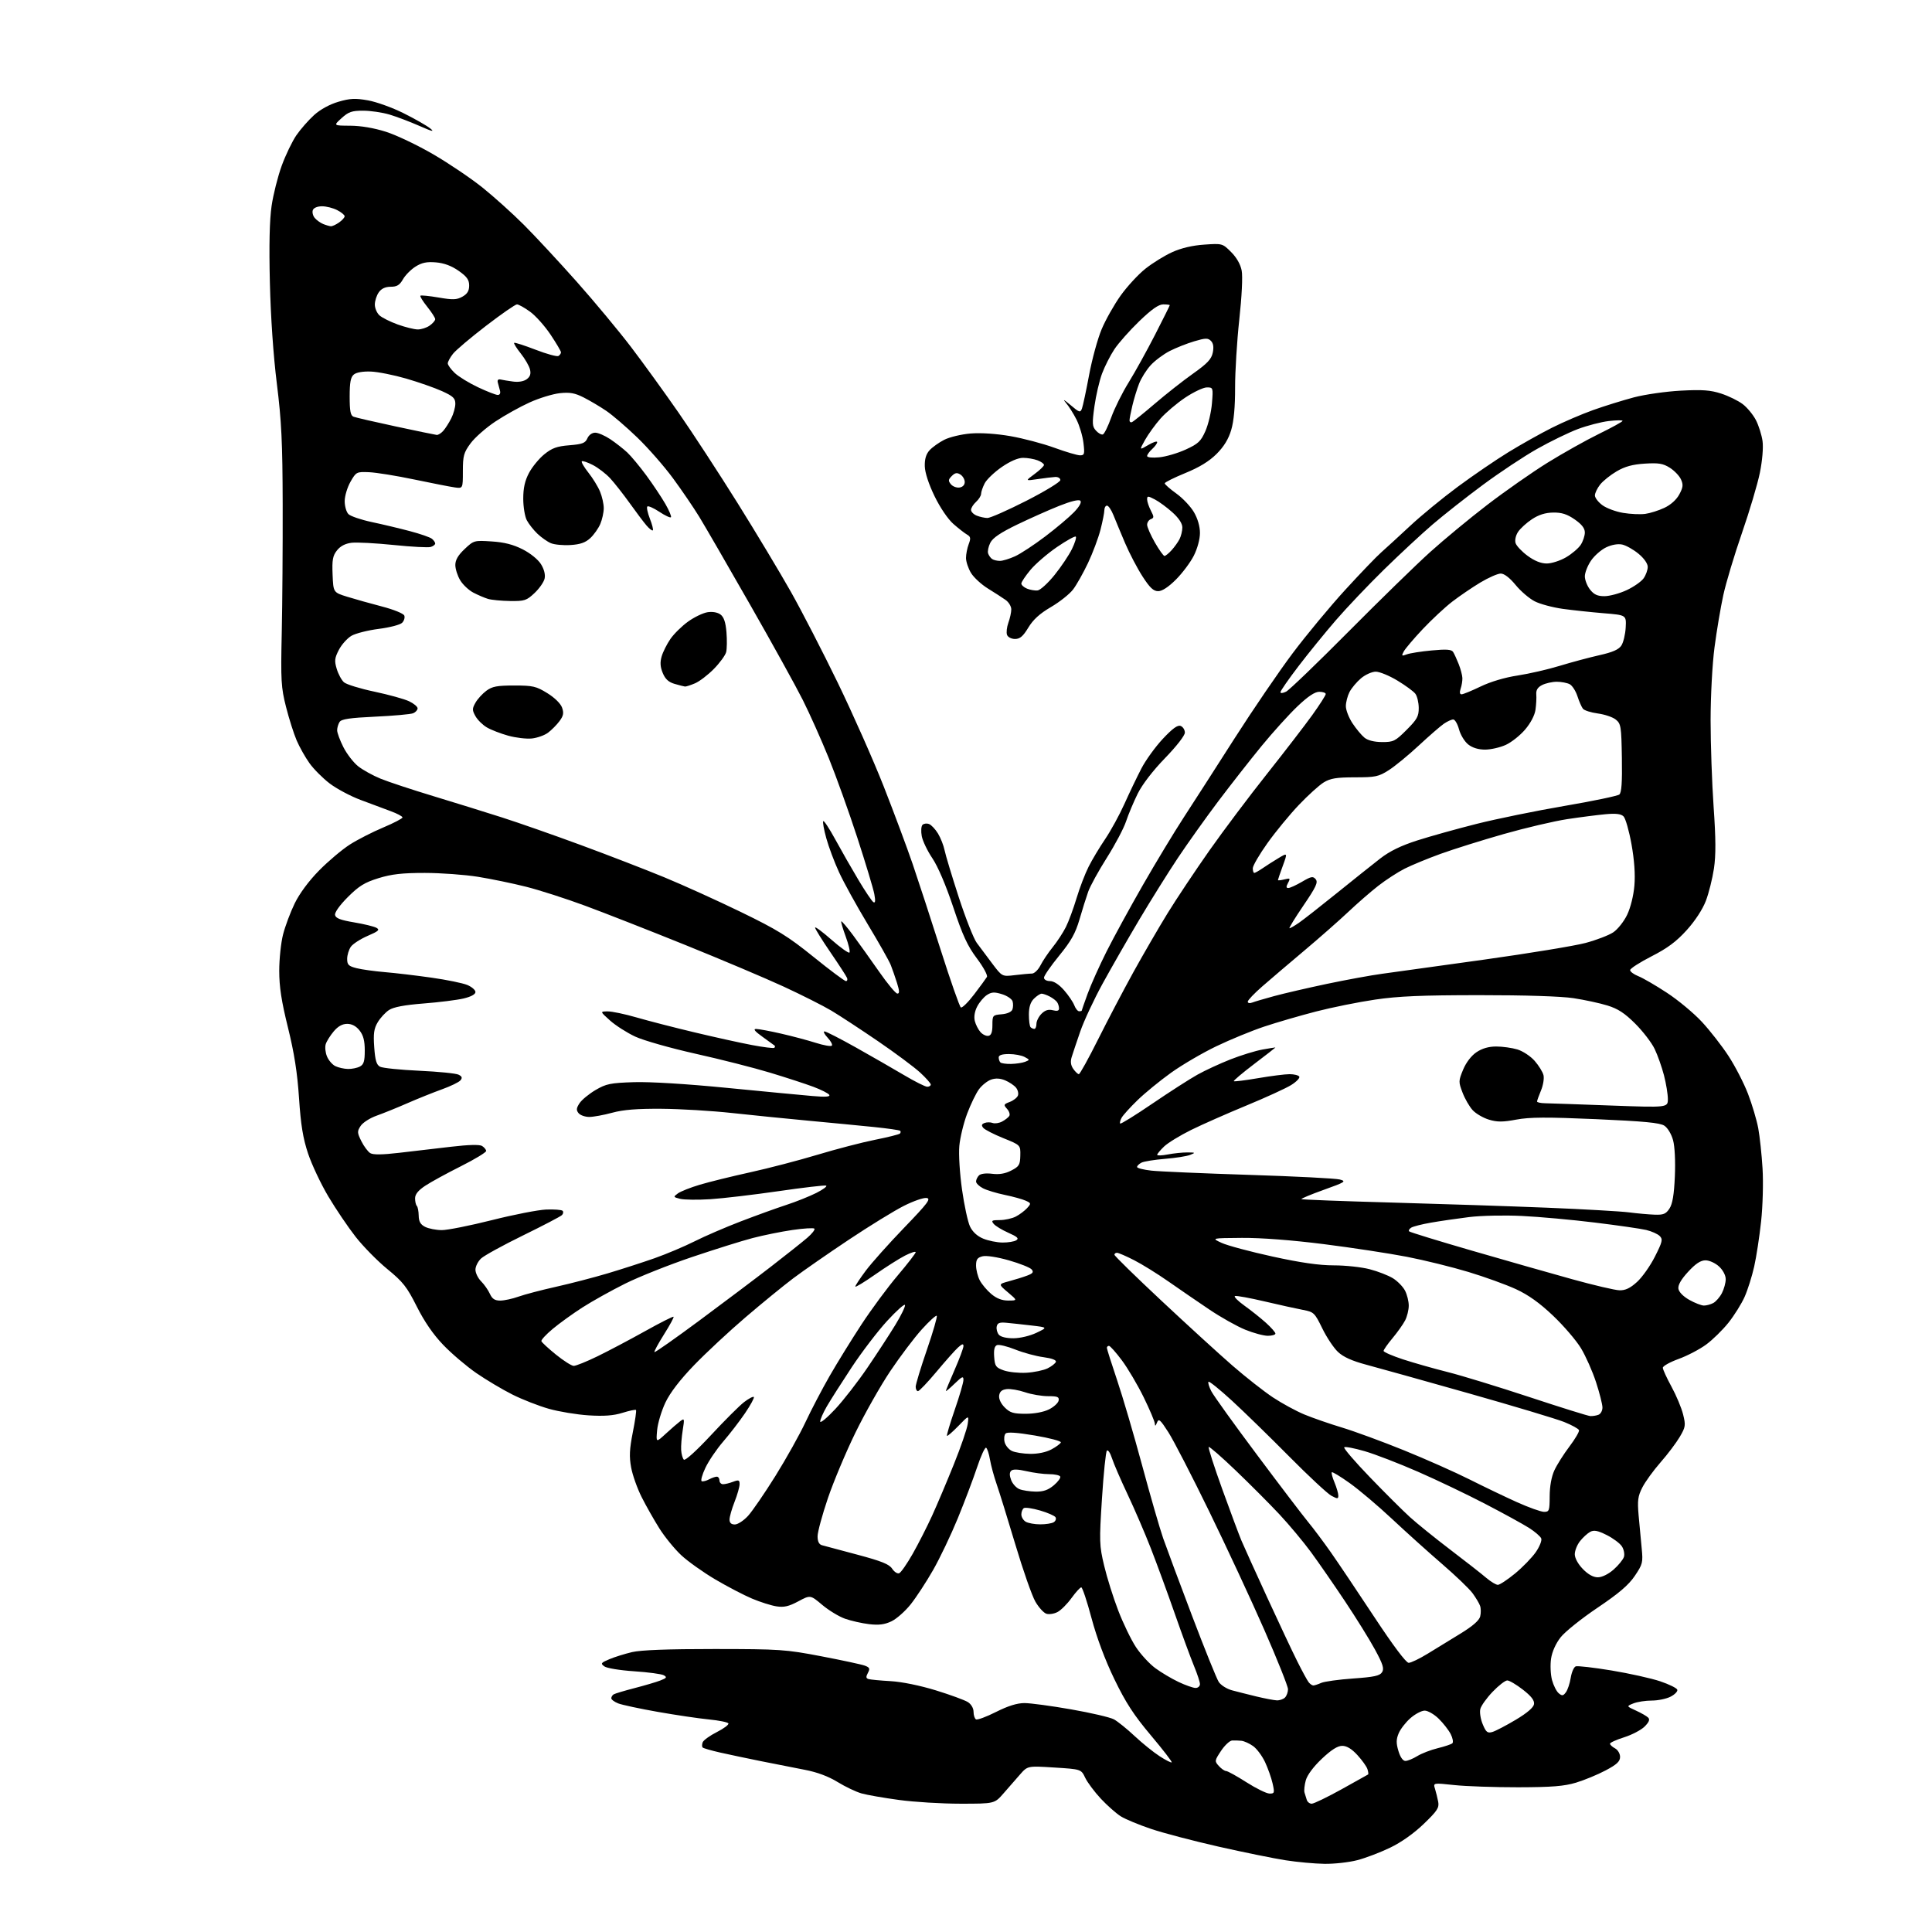 <?xml version="1.0" encoding="UTF-8" standalone="no"?>
<svg 
  version="1.1" 
  xmlns="http://www.w3.org/2000/svg" 
  xmlns:xlink="http://www.w3.org/1999/xlink" 
  xmlns:svg="http://www.w3.org/2000/svg"
  xmlns:rdf="http://www.w3.org/1999/02/22-rdf-syntax-ns#"
  xmlns:cc="http://creativecommons.org/ns#"
  xmlns:dc="http://purl.org/dc/elements/1.1/"
  viewBox="0 0 768 768"
  width="768"
  height="768"
>
<style>svg {background-color: white; }</style>"
<path stroke="none" fill="black" fill-rule="evenodd" d="M526.54,740.90C522.67,740.85 515.67,740.21 510.99,739.48C506.31,738.75 494.33,736.31 484.37,734.06C474.41,731.80 462.35,728.64 457.57,727.02C452.78,725.41 447.39,723.17 445.58,722.05C443.77,720.93 440.20,717.78 437.65,715.06C435.10,712.33 432.29,708.57 431.39,706.70C429.77,703.29 429.77,703.29 419.13,702.62C408.50,701.95 408.50,701.95 405.50,705.36C403.85,707.24 400.89,710.62 398.92,712.89C395.34,717.00 395.34,717.00 381.86,717.00C374.44,717.00 363.45,716.34 357.44,715.52C351.42,714.71 344.70,713.54 342.50,712.92C340.30,712.30 336.00,710.25 332.94,708.37C329.29,706.13 324.82,704.46 319.94,703.53C315.85,702.75 308.00,701.20 302.50,700.09C297.00,698.98 289.66,697.43 286.20,696.65C282.73,695.86 279.64,694.97 279.32,694.66C279.01,694.34 279.01,693.41 279.33,692.58C279.65,691.76 282.19,689.92 284.99,688.51C287.79,687.09 289.83,685.54 289.54,685.07C289.25,684.59 285.74,683.89 281.75,683.50C277.76,683.11 268.65,681.76 261.50,680.50C254.35,679.24 247.26,677.72 245.75,677.13C244.24,676.54 243.00,675.61 243.00,675.08C243.00,674.55 243.43,673.85 243.95,673.53C244.47,673.21 248.19,672.10 252.20,671.06C256.22,670.02 260.85,668.66 262.50,668.02C265.02,667.04 265.24,666.71 263.86,665.94C262.96,665.44 257.66,664.73 252.09,664.36C246.46,663.99 241.20,663.13 240.23,662.41C238.67,661.26 238.86,660.98 242.24,659.56C244.29,658.69 248.34,657.43 251.24,656.74C254.77,655.91 265.53,655.50 284.00,655.51C310.09,655.53 312.27,655.68 326.50,658.40C334.75,659.98 342.53,661.65 343.79,662.12C345.72,662.85 345.91,663.30 345.00,665.01C344.18,666.54 344.23,667.13 345.21,667.44C345.92,667.67 349.88,668.05 354.00,668.28C358.51,668.54 365.68,670.00 372.00,671.94C377.77,673.72 383.51,675.82 384.75,676.61C386.07,677.45 387.00,679.05 387.00,680.46C387.00,681.79 387.43,683.15 387.96,683.47C388.49,683.80 392.07,682.48 395.93,680.53C400.72,678.12 404.32,677.00 407.25,677.00C409.62,677.00 417.98,678.13 425.84,679.51C433.69,680.88 441.33,682.67 442.81,683.47C444.29,684.28 447.98,687.25 451.00,690.08C454.02,692.91 458.49,696.52 460.93,698.10C463.36,699.68 465.54,700.79 465.77,700.56C466.00,700.34 462.27,695.50 457.49,689.83C450.71,681.77 447.51,676.86 442.98,667.50C439.28,659.86 435.99,651.05 433.90,643.25C432.11,636.51 430.27,631.00 429.82,631.00C429.38,631.00 427.63,632.91 425.94,635.25C424.25,637.59 421.75,640.09 420.39,640.80C419.03,641.52 417.04,641.83 415.96,641.49C414.89,641.15 412.91,638.98 411.58,636.68C410.24,634.38 406.66,624.17 403.63,614.00C400.59,603.83 397.23,593.00 396.17,589.94C395.11,586.89 393.92,582.50 393.53,580.20C393.14,577.90 392.45,575.78 392.00,575.50C391.54,575.22 389.93,578.70 388.42,583.24C386.91,587.78 383.46,596.90 380.76,603.50C378.05,610.10 373.63,619.38 370.92,624.12C368.21,628.86 364.20,635.00 362.01,637.75C359.81,640.51 356.37,643.55 354.36,644.50C351.64,645.79 349.36,646.08 345.50,645.63C342.64,645.29 338.33,644.32 335.92,643.47C333.51,642.62 329.42,640.14 326.84,637.96C322.13,633.99 322.13,633.99 317.31,636.57C313.56,638.58 311.65,639.01 308.66,638.55C306.54,638.22 302.17,636.83 298.94,635.47C295.71,634.11 289.12,630.67 284.30,627.83C279.49,624.98 273.40,620.65 270.78,618.20C268.16,615.75 264.27,610.98 262.14,607.61C260.01,604.23 256.84,598.64 255.09,595.17C253.34,591.71 251.45,586.40 250.89,583.36C250.09,579.02 250.23,576.05 251.55,569.38C252.48,564.72 253.05,560.72 252.82,560.49C252.59,560.26 250.18,560.77 247.45,561.62C243.87,562.74 240.14,563.01 234.00,562.63C229.32,562.33 222.21,561.16 218.18,560.02C214.15,558.88 207.63,556.33 203.68,554.35C199.73,552.37 193.29,548.53 189.36,545.83C185.44,543.12 179.53,538.10 176.23,534.66C172.22,530.49 168.72,525.40 165.69,519.38C161.76,511.55 160.21,509.58 153.99,504.49C150.05,501.27 144.36,495.48 141.35,491.63C138.34,487.78 133.45,480.55 130.49,475.57C127.53,470.58 123.92,462.92 122.46,458.54C120.44,452.48 119.58,447.20 118.87,436.54C118.19,426.37 116.98,418.63 114.47,408.47C111.88,398.01 111.00,392.28 111.00,385.93C111.00,381.25 111.68,374.74 112.52,371.46C113.36,368.18 115.44,362.62 117.15,359.11C119.09,355.14 122.77,350.17 126.88,346.00C130.52,342.30 136.01,337.68 139.07,335.72C142.13,333.77 148.09,330.72 152.32,328.95C156.54,327.17 160.00,325.37 160.00,324.94C160.00,324.52 157.86,323.38 155.25,322.43C152.64,321.47 147.24,319.46 143.25,317.95C139.26,316.45 133.77,313.51 131.05,311.44C128.32,309.36 124.73,305.76 123.05,303.42C121.38,301.09 119.07,297.00 117.93,294.34C116.79,291.68 114.88,285.68 113.70,281.00C111.74,273.27 111.58,270.60 112.00,251.50C112.25,239.95 112.41,217.00 112.37,200.50C112.31,175.77 111.90,167.34 110.05,152.50C108.66,141.34 107.61,126.08 107.28,112.33C106.92,97.49 107.15,87.43 107.96,81.88C108.62,77.32 110.44,70.12 111.99,65.87C113.54,61.61 116.17,56.17 117.82,53.76C119.48,51.35 122.65,47.74 124.87,45.73C127.37,43.48 131.07,41.46 134.54,40.45C139.15,39.10 141.24,39.00 146.25,39.89C149.60,40.48 155.98,42.78 160.42,45.00C164.87,47.21 169.62,49.93 171.00,51.03C172.89,52.55 171.86,52.31 166.73,50.05C163.01,48.41 157.64,46.38 154.80,45.53C151.96,44.69 147.25,44.00 144.33,44.00C139.85,44.00 138.53,44.46 135.77,46.97C132.50,49.94 132.50,49.94 139.21,49.97C143.45,49.99 148.70,50.88 153.44,52.39C157.57,53.70 166.02,57.73 172.23,61.34C178.43,64.95 187.23,70.90 191.80,74.56C196.36,78.22 203.76,84.88 208.24,89.36C212.72,93.84 222.18,104.03 229.27,112.00C236.35,119.97 246.08,131.68 250.89,138.00C255.70,144.32 264.17,156.03 269.71,164.00C275.25,171.97 285.82,188.18 293.21,200.00C300.59,211.82 310.14,227.72 314.43,235.33C318.72,242.93 327.10,259.20 333.06,271.48C339.01,283.76 347.22,302.28 351.30,312.65C355.37,323.02 360.55,336.90 362.81,343.50C365.06,350.10 370.09,365.49 373.97,377.70C377.86,389.91 381.45,400.16 381.95,400.47C382.45,400.78 384.84,398.44 387.25,395.27C389.67,392.09 391.95,388.98 392.32,388.35C392.69,387.71 390.89,384.39 388.31,380.96C384.59,376.01 382.67,371.84 378.93,360.62C376.05,351.98 372.84,344.45 370.65,341.20C368.68,338.29 366.78,334.32 366.41,332.38C366.05,330.44 366.18,328.42 366.71,327.89C367.23,327.37 368.41,327.22 369.31,327.57C370.22,327.91 371.82,329.62 372.87,331.35C373.92,333.08 375.10,336.07 375.49,338.00C375.88,339.93 378.41,348.31 381.11,356.63C383.82,364.95 387.04,373.12 388.27,374.79C389.50,376.45 392.27,380.16 394.43,383.03C398.36,388.24 398.36,388.24 403.43,387.63C406.22,387.29 409.28,387.01 410.22,387.01C411.17,387.00 412.69,385.54 413.60,383.75C414.51,381.96 416.70,378.70 418.48,376.50C420.26,374.30 422.61,370.70 423.71,368.50C424.81,366.30 426.72,361.14 427.95,357.03C429.19,352.91 431.34,347.29 432.74,344.53C434.13,341.76 437.10,336.81 439.33,333.53C441.55,330.25 445.00,323.95 446.99,319.53C448.97,315.11 452.00,308.80 453.71,305.50C455.42,302.20 459.25,296.90 462.23,293.71C466.10,289.58 468.12,288.11 469.32,288.57C470.25,288.92 471.00,290.12 471.00,291.23C471.00,292.39 467.66,296.68 463.11,301.37C458.27,306.37 454.08,311.81 452.25,315.50C450.62,318.80 448.54,323.75 447.63,326.50C446.72,329.25 443.29,335.75 440.00,340.95C436.71,346.14 433.37,352.22 432.58,354.45C431.79,356.68 430.22,361.65 429.11,365.50C427.51,370.99 425.77,374.10 421.04,379.89C417.72,383.95 415.00,387.89 415.00,388.64C415.00,389.41 416.04,390.00 417.40,390.00C418.90,390.00 420.98,391.35 422.96,393.61C424.71,395.60 426.54,398.30 427.04,399.61C427.54,400.92 428.41,402.00 428.98,402.00C429.54,402.00 430.00,401.89 430.00,401.75C430.00,401.61 431.06,398.57 432.36,395.00C433.66,391.42 437.03,383.91 439.85,378.29C442.67,372.67 449.19,360.75 454.33,351.79C459.47,342.83 466.76,330.77 470.52,325.00C474.28,319.23 483.36,305.10 490.70,293.61C498.04,282.12 508.48,266.82 513.90,259.61C519.32,252.40 528.69,241.10 534.73,234.50C540.77,227.90 547.24,221.16 549.11,219.53C550.97,217.89 556.09,213.20 560.49,209.10C564.88,204.99 573.43,197.97 579.49,193.49C585.54,189.01 594.59,182.83 599.60,179.76C604.60,176.69 612.39,172.32 616.90,170.05C621.42,167.78 628.80,164.61 633.31,163.00C637.81,161.39 645.10,159.13 649.50,157.96C653.90,156.80 662.31,155.60 668.18,155.29C676.72,154.84 679.92,155.07 684.18,156.45C687.11,157.40 690.97,159.29 692.76,160.65C694.55,162.01 696.92,164.89 698.03,167.05C699.13,169.22 700.31,172.96 700.64,175.36C700.99,177.92 700.55,183.12 699.58,187.91C698.67,192.41 695.46,203.19 692.46,211.86C689.45,220.54 686.11,231.65 685.04,236.57C683.97,241.48 682.40,250.81 681.55,257.30C680.67,263.97 680.00,276.58 679.99,286.30C679.99,295.76 680.53,311.26 681.19,320.75C682.08,333.40 682.11,339.93 681.32,345.25C680.72,349.24 679.28,355.02 678.11,358.09C676.80,361.51 673.83,366.06 670.48,369.76C666.38,374.29 662.84,376.93 656.50,380.16C651.83,382.55 648.01,385.01 648.00,385.63C648.00,386.25 649.46,387.33 651.25,388.04C653.04,388.74 658.16,391.71 662.62,394.64C667.09,397.56 673.36,402.78 676.55,406.23C679.75,409.68 684.51,415.78 687.12,419.79C689.74,423.80 693.22,430.55 694.85,434.79C696.48,439.03 698.32,445.20 698.93,448.50C699.54,451.80 700.31,459.00 700.64,464.50C700.98,470.06 700.73,479.38 700.07,485.50C699.42,491.55 698.18,499.65 697.31,503.50C696.45,507.35 694.74,512.75 693.52,515.50C692.30,518.25 689.41,522.87 687.11,525.77C684.81,528.66 680.81,532.59 678.21,534.49C675.62,536.39 670.69,538.97 667.25,540.21C663.81,541.46 661.00,543.03 661.00,543.71C661.00,544.38 662.55,547.76 664.44,551.22C666.33,554.67 668.40,559.62 669.05,562.22C670.14,566.59 670.04,567.26 667.71,571.22C666.32,573.57 662.89,578.13 660.07,581.33C657.26,584.54 654.01,589.02 652.86,591.28C651.08,594.76 650.86,596.46 651.38,602.44C651.72,606.32 652.27,612.20 652.60,615.50C653.16,621.12 652.98,621.81 649.85,626.45C647.37,630.11 643.51,633.40 635.00,639.13C628.67,643.39 622.09,648.66 620.38,650.85C618.45,653.30 616.99,656.56 616.57,659.36C616.20,661.85 616.37,665.66 616.95,667.83C617.54,670.00 618.73,672.36 619.62,673.10C620.97,674.22 621.41,674.15 622.48,672.69C623.18,671.74 624.04,669.15 624.39,666.94C624.75,664.73 625.63,662.69 626.37,662.41C627.10,662.13 633.50,662.87 640.60,664.04C647.69,665.22 656.40,667.15 659.94,668.34C663.48,669.53 666.55,671.04 666.75,671.69C666.96,672.35 665.77,673.58 664.11,674.44C662.46,675.30 659.08,676.00 656.61,676.00C654.15,676.00 650.86,676.51 649.32,677.12C646.50,678.25 646.50,678.25 650.31,679.98C652.40,680.93 654.59,682.19 655.18,682.78C655.93,683.53 655.52,684.57 653.76,686.33C652.40,687.69 648.74,689.61 645.64,690.59C642.54,691.57 640.00,692.72 640.00,693.15C640.00,693.58 640.90,694.41 642.00,695.00C643.12,695.60 644.00,697.09 644.00,698.40C644.00,700.21 642.73,701.40 638.25,703.77C635.09,705.45 629.80,707.63 626.50,708.63C621.76,710.05 616.93,710.44 603.50,710.47C594.15,710.48 582.72,710.09 578.09,709.59C569.68,708.69 569.68,708.69 570.44,711.09C570.85,712.42 571.42,714.74 571.71,716.25C572.15,718.61 571.34,719.86 565.96,725.03C562.05,728.80 557.04,732.35 552.60,734.48C548.70,736.36 542.82,738.60 539.54,739.45C536.26,740.30 530.41,740.96 526.54,740.90zM521.43,717.00C522.26,717.00 527.56,714.44 533.22,711.31C538.87,708.17 543.65,705.51 543.84,705.38C544.03,705.25 543.91,704.30 543.58,703.26C543.25,702.22 541.46,699.71 539.61,697.69C537.33,695.20 535.36,694.00 533.56,694.00C531.71,694.00 529.20,695.59 525.45,699.14C522.13,702.27 519.65,705.61 519.07,707.71C518.55,709.60 518.32,711.79 518.56,712.57C518.80,713.36 519.21,714.67 519.47,715.50C519.73,716.33 520.61,717.00 521.43,717.00zM504.64,712.97C506.63,713.00 506.72,712.71 505.88,708.96C505.38,706.74 504.02,702.90 502.87,700.44C501.71,697.98 499.58,695.12 498.12,694.09C496.67,693.05 494.59,692.11 493.49,691.99C492.40,691.87 490.72,691.82 489.76,691.88C488.81,691.95 486.83,693.81 485.37,696.01C482.80,699.90 482.77,700.09 484.51,702.01C485.50,703.11 486.80,704.01 487.40,704.01C488.01,704.02 491.65,706.03 495.50,708.49C499.35,710.94 503.46,712.96 504.64,712.97zM558.67,700.00C559.55,700.00 561.67,699.13 563.38,698.08C565.10,697.02 568.75,695.61 571.50,694.94C574.25,694.27 576.88,693.39 577.34,692.98C577.79,692.57 577.49,690.91 576.66,689.30C575.83,687.69 573.68,684.94 571.88,683.19C570.09,681.44 567.60,680.00 566.34,680.00C565.09,680.00 562.53,681.35 560.66,683.00C558.78,684.64 556.68,687.37 555.98,689.05C554.99,691.45 554.97,692.95 555.90,696.05C556.63,698.50 557.68,700.00 558.67,700.00zM593.23,688.49C594.48,688.13 598.65,685.95 602.50,683.66C607.06,680.94 609.60,678.76 609.80,677.41C610.01,675.94 608.72,674.27 605.38,671.67C602.79,669.65 599.99,668.00 599.16,668.00C598.34,668.00 595.72,670.02 593.35,672.50C590.98,674.97 588.77,678.06 588.45,679.35C588.12,680.65 588.55,683.39 589.41,685.43C590.72,688.58 591.30,689.05 593.23,688.49zM507.55,675.92C508.68,675.96 510.14,675.46 510.80,674.80C511.46,674.14 512.00,672.65 512.00,671.49C512.00,670.34 507.77,659.74 502.60,647.94C497.43,636.15 487.58,614.97 480.71,600.88C473.85,586.79 466.54,572.62 464.47,569.38C461.19,564.27 460.60,563.76 459.92,565.50C459.37,566.92 459.12,567.04 459.07,565.93C459.03,565.06 457.03,560.34 454.63,555.43C452.22,550.52 448.32,543.91 445.96,540.75C443.60,537.59 441.29,535.00 440.83,535.00C440.37,535.00 440.00,535.36 440.00,535.80C440.00,536.24 441.82,541.97 444.04,548.55C446.26,555.12 450.75,570.40 454.01,582.50C457.27,594.60 461.04,607.65 462.38,611.50C463.73,615.35 468.91,629.25 473.89,642.39C478.88,655.53 483.64,667.33 484.47,668.60C485.31,669.88 487.68,671.38 489.75,671.93C491.81,672.48 496.20,673.59 499.50,674.39C502.80,675.18 506.42,675.87 507.55,675.92zM475.25,670.99C476.21,671.00 477.00,670.31 477.00,669.47C477.00,668.63 475.93,665.37 474.62,662.22C473.32,659.07 469.89,649.75 467.01,641.50C464.13,633.25 459.84,621.55 457.48,615.50C455.12,609.45 450.95,599.77 448.22,594.00C445.49,588.23 442.70,581.77 442.02,579.66C441.34,577.54 440.43,576.19 440.00,576.66C439.57,577.12 438.69,585.67 438.05,595.67C436.95,612.76 437.00,614.34 438.92,622.39C440.03,627.09 442.55,635.12 444.52,640.22C446.48,645.32 449.65,651.86 451.55,654.75C453.46,657.64 456.93,661.41 459.26,663.12C461.59,664.84 465.75,667.31 468.50,668.61C471.25,669.91 474.29,670.98 475.25,670.99zM522.08,670.00C522.53,670.00 523.94,669.54 525.20,668.98C526.47,668.42 532.18,667.63 537.89,667.23C546.24,666.64 548.51,666.15 549.39,664.73C550.29,663.30 549.74,661.56 546.58,655.73C544.42,651.75 539.05,643.10 534.64,636.50C530.24,629.90 524.16,621.12 521.14,617.00C518.11,612.88 512.45,606.10 508.57,601.95C504.68,597.80 496.88,589.97 491.23,584.56C485.58,579.14 480.74,574.93 480.47,575.19C480.21,575.46 482.65,583.06 485.91,592.09C489.17,601.11 492.59,610.30 493.53,612.50C494.46,614.70 499.04,624.81 503.71,634.97C508.38,645.13 513.78,656.61 515.72,660.47C517.65,664.34 519.68,668.06 520.24,668.75C520.79,669.44 521.62,670.00 522.08,670.00zM559.97,661.00C560.88,661.00 564.29,659.36 567.56,657.35C570.83,655.34 576.72,651.73 580.65,649.33C585.41,646.41 588.00,644.16 588.40,642.56C588.73,641.24 588.71,639.34 588.35,638.33C588.00,637.32 586.63,635.05 585.33,633.28C584.02,631.51 578.57,626.29 573.22,621.68C567.88,617.07 558.96,609.05 553.41,603.85C547.87,598.66 540.30,592.25 536.60,589.61C532.89,586.96 529.66,585.00 529.42,585.25C529.17,585.49 529.65,587.32 530.49,589.31C531.32,591.31 532.00,593.64 532.00,594.49C532.00,595.88 531.70,595.89 529.25,594.59C527.74,593.79 520.20,586.78 512.50,579.00C504.80,571.22 494.55,561.23 489.72,556.79C484.89,552.36 480.69,548.97 480.40,549.27C480.10,549.57 480.60,551.27 481.52,553.04C482.44,554.82 490.63,566.22 499.73,578.38C508.82,590.55 517.94,602.52 519.99,605.00C522.04,607.48 526.09,612.88 528.98,617.00C531.87,621.12 539.66,632.71 546.28,642.75C553.80,654.15 558.94,661.00 559.97,661.00zM595.42,630.00C596.16,630.00 599.24,627.96 602.27,625.48C605.29,622.99 608.99,619.17 610.50,617.00C612.00,614.83 612.98,612.39 612.67,611.57C612.35,610.75 610.16,608.86 607.80,607.36C605.43,605.86 597.62,601.57 590.44,597.84C583.26,594.10 571.22,588.34 563.69,585.05C556.15,581.75 546.61,578.07 542.48,576.87C538.36,575.67 534.69,574.97 534.34,575.32C533.99,575.68 538.59,581.03 544.57,587.23C550.54,593.43 557.70,600.56 560.47,603.07C563.24,605.59 570.45,611.41 576.50,616.02C582.55,620.62 588.98,625.65 590.78,627.20C592.59,628.74 594.68,630.00 595.42,630.00zM635.16,627.00C636.82,627.00 639.32,625.78 641.42,623.94C643.34,622.25 645.19,619.98 645.54,618.89C645.88,617.80 645.52,615.91 644.72,614.70C643.93,613.48 641.20,611.46 638.67,610.19C635.11,608.41 633.63,608.13 632.11,608.94C631.04,609.52 629.22,611.18 628.08,612.63C626.93,614.08 626.00,616.43 626.00,617.84C626.00,619.37 627.29,621.73 629.20,623.70C631.30,625.87 633.34,627.00 635.16,627.00zM357.43,625.39C358.13,625.12 360.54,621.66 362.79,617.70C365.04,613.74 368.52,606.90 370.53,602.50C372.54,598.10 376.43,588.90 379.18,582.06C381.94,575.22 384.41,568.02 384.68,566.06C385.17,562.50 385.17,562.50 380.99,566.82C378.68,569.19 376.64,570.97 376.44,570.77C376.24,570.57 377.62,565.93 379.51,560.45C381.41,554.98 382.97,549.62 382.98,548.55C383.00,546.91 382.46,547.13 379.50,550.00C377.57,551.87 376.00,553.19 376.00,552.94C376.00,552.68 377.57,548.88 379.49,544.49C381.41,540.10 382.98,535.87 382.99,535.10C383.00,534.05 382.46,534.18 380.89,535.60C379.72,536.64 375.86,540.99 372.30,545.25C368.74,549.51 365.42,553.00 364.91,553.00C364.41,553.00 364.00,552.21 364.00,551.25C364.00,550.29 366.01,543.67 368.46,536.55C370.92,529.42 372.67,523.35 372.37,523.05C372.06,522.75 369.37,525.20 366.39,528.50C363.41,531.80 357.81,539.23 353.93,545.00C350.06,550.77 343.81,561.80 340.05,569.50C336.28,577.20 331.36,588.93 329.10,595.56C326.85,602.20 325.00,609.01 325.00,610.70C325.00,612.77 325.57,613.92 326.75,614.25C327.71,614.51 334.05,616.21 340.82,618.01C350.42,620.57 353.48,621.80 354.65,623.59C355.48,624.85 356.72,625.66 357.43,625.39zM292.12,606.00C293.28,606.00 295.64,604.46 297.37,602.57C299.09,600.68 304.00,593.52 308.27,586.67C312.54,579.81 317.90,570.22 320.18,565.35C322.46,560.48 326.78,552.23 329.78,547.00C332.78,541.77 338.48,532.55 342.44,526.50C346.41,520.45 352.88,511.69 356.83,507.04C360.77,502.39 364.00,498.22 364.00,497.77C364.00,497.33 362.10,497.93 359.78,499.11C357.45,500.30 352.05,503.72 347.78,506.72C343.50,509.71 340.00,511.83 340.00,511.42C340.00,511.02 341.88,508.17 344.18,505.09C346.48,502.02 353.34,494.33 359.43,488.02C368.81,478.29 370.17,476.49 368.34,476.21C367.15,476.03 363.08,477.44 359.30,479.35C355.51,481.26 345.68,487.30 337.46,492.78C329.23,498.26 319.29,505.17 315.36,508.12C311.43,511.08 302.88,518.06 296.36,523.64C289.84,529.21 280.64,537.78 275.92,542.67C270.28,548.52 266.38,553.61 264.51,557.53C262.96,560.82 261.47,565.75 261.22,568.50C260.77,573.50 260.77,573.50 264.63,569.95C266.76,567.99 269.33,565.76 270.34,565.00C272.09,563.67 272.14,563.85 271.39,568.55C270.95,571.27 270.67,574.82 270.77,576.42C270.87,578.03 271.35,579.75 271.84,580.24C272.36,580.76 276.82,576.73 282.62,570.50C288.05,564.65 293.99,558.72 295.82,557.33C297.64,555.94 299.37,555.03 299.66,555.32C299.94,555.61 298.38,558.50 296.18,561.74C293.98,564.98 290.06,570.07 287.47,573.06C284.89,576.05 281.70,580.75 280.40,583.50C279.10,586.25 278.45,588.64 278.96,588.81C279.47,588.99 280.78,588.65 281.88,588.06C282.97,587.48 284.35,587.00 284.93,587.00C285.52,587.00 286.00,587.67 286.00,588.50C286.00,589.33 286.65,590.00 287.43,590.00C288.22,590.00 290.02,589.56 291.43,589.02C293.64,588.19 294.00,588.32 294.00,589.99C294.00,591.05 293.10,594.21 292.00,597.00C290.90,599.79 290.00,602.96 290.00,604.04C290.00,605.37 290.68,606.00 292.12,606.00zM413.50,605.95C415.70,605.96 418.12,605.58 418.88,605.10C419.64,604.62 419.95,603.73 419.58,603.12C419.20,602.52 416.45,601.32 413.46,600.45C410.47,599.58 407.57,599.15 407.01,599.49C406.46,599.84 406.00,600.97 406.00,602.01C406.00,603.05 406.79,604.36 407.75,604.92C408.71,605.48 411.30,605.95 413.50,605.95zM613.75,600.98C615.84,601.00 616.00,600.57 616.02,594.75C616.04,590.84 616.73,587.00 617.88,584.50C618.89,582.30 621.59,578.03 623.87,575.02C626.15,572.00 627.86,569.08 627.68,568.52C627.50,567.96 624.84,566.49 621.77,565.26C618.70,564.03 601.63,558.91 583.84,553.87C566.05,548.84 547.77,543.73 543.22,542.52C537.44,540.98 534.00,539.43 531.85,537.40C530.16,535.81 527.35,531.59 525.62,528.03C522.60,521.85 522.26,521.52 517.98,520.71C515.52,520.25 508.67,518.74 502.76,517.35C496.85,515.96 491.53,514.99 490.93,515.19C490.33,515.39 492.02,517.11 494.67,519.01C497.33,520.91 501.19,523.99 503.25,525.85C505.31,527.71 507.00,529.63 507.00,530.12C507.00,530.60 505.64,531.00 503.98,531.00C502.32,531.00 498.28,529.91 495.01,528.58C491.74,527.25 485.33,523.66 480.78,520.59C476.23,517.53 468.90,512.51 464.50,509.43C460.10,506.35 453.93,502.52 450.78,500.92C447.63,499.31 444.59,498.00 444.03,498.00C443.46,498.00 443.00,498.35 443.00,498.78C443.00,499.22 451.40,507.43 461.66,517.03C471.92,526.64 484.63,538.25 489.91,542.84C495.18,547.42 502.43,553.11 506.00,555.48C509.57,557.85 515.20,560.91 518.50,562.28C521.80,563.65 528.55,565.99 533.50,567.48C538.45,568.98 549.55,573.05 558.17,576.55C566.78,580.04 578.48,585.24 584.17,588.10C589.85,590.96 598.33,595.02 603.00,597.13C607.67,599.23 612.51,600.96 613.75,600.98zM411.67,592.94C414.77,592.98 416.64,592.33 418.93,590.41C420.62,588.98 421.75,587.41 421.44,586.91C421.13,586.41 419.14,586.00 417.02,586.00C414.89,586.00 410.86,585.47 408.05,584.82C404.61,584.03 402.63,583.97 401.94,584.66C401.25,585.35 401.26,586.55 401.95,588.36C402.51,589.84 403.99,591.46 405.24,591.96C406.48,592.46 409.38,592.90 411.67,592.94zM409.52,577.93C412.59,577.97 415.86,577.29 417.96,576.16C419.85,575.15 421.53,573.90 421.71,573.38C421.88,572.87 417.23,571.63 411.39,570.64C404.27,569.44 400.42,569.18 399.75,569.85C399.20,570.40 399.02,571.94 399.35,573.26C399.68,574.59 400.98,576.17 402.23,576.77C403.48,577.37 406.76,577.90 409.52,577.93zM332.03,560.13C335.30,556.63 341.07,549.20 344.85,543.63C348.64,538.06 353.62,530.42 355.92,526.65C358.22,522.88 359.94,519.33 359.75,518.76C359.56,518.19 356.36,521.05 352.63,525.11C348.90,529.18 342.58,537.45 338.58,543.50C334.59,549.55 330.12,556.56 328.66,559.09C327.20,561.61 326.02,564.31 326.04,565.09C326.07,565.86 328.76,563.63 332.03,560.13zM632.17,562.91C633.09,562.96 634.55,562.73 635.42,562.39C636.29,562.06 637.00,560.77 637.00,559.52C637.00,558.27 635.85,553.72 634.44,549.41C633.03,545.09 630.33,539.02 628.45,535.92C626.56,532.81 621.58,527.01 617.37,523.01C612.02,517.93 607.58,514.76 602.61,512.46C598.70,510.66 590.20,507.58 583.73,505.63C577.25,503.67 566.23,500.95 559.23,499.59C552.23,498.24 537.37,495.97 526.20,494.56C513.49,492.96 501.35,492.03 493.70,492.08C481.50,492.17 481.50,492.17 485.65,494.08C487.93,495.13 497.01,497.56 505.83,499.49C517.03,501.94 524.38,503.00 530.22,503.00C534.82,503.00 541.24,503.69 544.48,504.54C547.73,505.38 551.88,507.00 553.72,508.13C555.55,509.27 557.71,511.48 558.52,513.05C559.34,514.62 560.00,517.30 560.00,519.00C560.00,520.70 559.35,523.35 558.56,524.88C557.77,526.41 555.52,529.58 553.56,531.93C551.60,534.27 550.00,536.56 550.00,537.01C550.00,537.47 553.49,538.98 557.75,540.38C562.01,541.77 570.00,544.04 575.50,545.42C581.00,546.80 595.62,551.28 608.00,555.37C620.38,559.46 631.25,562.86 632.17,562.91zM407.70,562.00C411.22,562.00 414.88,561.31 417.00,560.25C418.92,559.29 420.64,557.71 420.82,556.75C421.09,555.29 420.39,555.00 416.61,555.00C414.11,555.00 410.00,554.30 407.47,553.44C404.95,552.58 401.67,552.02 400.19,552.19C398.29,552.41 397.41,553.15 397.18,554.73C396.99,556.09 397.85,557.94 399.39,559.48C401.50,561.59 402.84,562.00 407.70,562.00zM408.00,545.69C411.02,545.52 414.82,544.73 416.43,543.94C418.04,543.15 419.52,541.98 419.73,541.35C419.96,540.64 418.10,539.94 414.80,539.50C411.88,539.12 406.86,537.76 403.64,536.48C400.42,535.19 397.13,534.39 396.34,534.70C395.33,535.09 394.99,536.49 395.20,539.38C395.47,543.08 395.86,543.63 399.00,544.75C400.93,545.43 404.98,545.86 408.00,545.69zM228.05,542.96C228.91,542.98 233.18,541.26 237.55,539.13C241.92,537.00 250.42,532.51 256.44,529.15C262.45,525.79 267.55,523.22 267.76,523.43C267.97,523.64 266.26,526.80 263.95,530.45C261.65,534.11 259.94,537.27 260.15,537.48C260.37,537.70 268.41,532.05 278.02,524.93C287.63,517.81 300.45,508.16 306.50,503.48C312.55,498.81 319.05,493.64 320.94,492.01C322.83,490.38 324.09,488.75 323.73,488.40C323.38,488.05 319.45,488.29 315.00,488.94C310.55,489.59 303.44,491.03 299.20,492.14C294.97,493.24 284.07,496.66 275.00,499.72C265.93,502.79 254.00,507.53 248.50,510.27C243.00,513.01 235.35,517.28 231.50,519.75C227.65,522.23 222.34,526.06 219.71,528.26C217.07,530.46 215.05,532.65 215.21,533.14C215.38,533.63 217.98,536.03 221.00,538.48C224.03,540.92 227.20,542.94 228.05,542.96zM402.87,531.98C405.50,531.97 409.44,531.03 412.00,529.81C416.50,527.66 416.50,527.66 410.00,526.90C406.43,526.48 401.94,526.00 400.04,525.82C397.35,525.57 396.49,525.90 396.21,527.30C396.00,528.29 396.38,529.75 397.04,530.55C397.78,531.44 400.02,531.99 402.87,531.98zM677.32,518.98C678.31,518.99 680.00,518.54 681.06,517.97C682.11,517.40 683.66,515.63 684.49,514.02C685.32,512.41 686.00,509.93 686.00,508.50C686.00,506.98 684.91,504.89 683.35,503.45C681.89,502.10 679.49,501.00 677.98,501.00C676.03,501.00 674.07,502.29 671.06,505.55C668.28,508.56 666.98,510.83 667.19,512.27C667.38,513.58 669.08,515.34 671.50,516.71C673.70,517.95 676.32,518.97 677.32,518.98zM198.85,517.00C200.45,517.00 203.72,516.29 206.12,515.43C208.53,514.57 215.22,512.81 221.00,511.52C226.78,510.23 236.03,507.83 241.56,506.18C247.10,504.53 255.49,501.82 260.21,500.16C264.93,498.49 272.09,495.47 276.12,493.44C280.14,491.41 288.40,487.85 294.47,485.52C300.54,483.19 308.65,480.25 312.50,479.00C316.35,477.75 321.75,475.59 324.50,474.21C327.25,472.82 328.99,471.51 328.38,471.30C327.76,471.09 319.21,472.09 309.38,473.52C299.54,474.94 287.39,476.38 282.37,476.70C277.35,477.02 271.96,476.95 270.38,476.56C267.60,475.86 267.57,475.79 269.48,474.39C270.56,473.60 274.50,472.04 278.23,470.93C281.96,469.82 290.97,467.60 298.25,466.00C305.54,464.40 317.57,461.26 325.00,459.02C332.43,456.78 342.69,454.11 347.80,453.09C352.92,452.07 357.38,450.95 357.72,450.62C358.06,450.28 358.11,449.78 357.84,449.51C357.57,449.24 352.89,448.57 347.43,448.01C341.97,447.45 330.30,446.33 321.50,445.51C312.70,444.69 298.98,443.31 291.00,442.44C283.02,441.57 270.43,440.81 263.00,440.76C253.24,440.69 247.80,441.12 243.36,442.33C239.98,443.25 235.87,444.00 234.23,444.00C232.59,444.00 230.69,443.33 230.00,442.51C229.01,441.30 229.08,440.53 230.37,438.55C231.26,437.20 234.13,434.84 236.74,433.30C240.98,430.82 242.65,430.48 252.00,430.18C258.41,429.98 272.83,430.86 289.00,432.45C303.57,433.88 318.83,435.33 322.91,435.68C328.16,436.14 330.12,436.00 329.64,435.22C329.27,434.62 326.43,433.18 323.33,432.02C320.23,430.86 312.50,428.34 306.15,426.42C299.80,424.49 286.48,421.10 276.55,418.89C266.58,416.66 255.81,413.60 252.50,412.06C249.20,410.52 244.70,407.64 242.50,405.67C238.50,402.08 238.50,402.08 241.54,402.04C243.22,402.02 248.39,403.10 253.04,404.45C257.69,405.80 268.02,408.46 276.00,410.36C283.98,412.27 294.28,414.55 298.91,415.42C303.53,416.30 307.54,416.79 307.82,416.51C308.10,416.23 308.15,415.84 307.92,415.64C307.69,415.45 305.52,413.87 303.10,412.14C300.05,409.96 299.28,409.01 300.60,409.03C301.64,409.04 306.10,409.87 310.50,410.88C314.90,411.88 321.08,413.53 324.24,414.53C327.39,415.54 330.28,416.05 330.66,415.67C331.03,415.30 330.29,413.87 329.00,412.50C327.71,411.12 327.15,410.00 327.75,410.00C328.35,410.00 333.94,412.86 340.17,416.35C346.40,419.85 355.02,424.80 359.33,427.35C363.64,429.91 367.80,432.00 368.58,432.00C369.36,432.00 370.00,431.61 370.00,431.13C370.00,430.65 368.09,428.49 365.75,426.34C363.41,424.19 355.88,418.58 349.00,413.88C342.12,409.18 333.80,403.73 330.50,401.76C327.20,399.79 318.65,395.49 311.50,392.18C304.35,388.88 286.80,381.46 272.50,375.68C258.20,369.91 240.27,362.87 232.65,360.06C225.04,357.24 214.46,353.84 209.15,352.50C203.84,351.16 195.22,349.38 190.00,348.54C184.78,347.70 175.26,347.01 168.86,347.00C159.86,347.00 155.67,347.48 150.45,349.09C144.95,350.79 142.69,352.18 138.28,356.59C135.04,359.83 132.99,362.70 133.19,363.73C133.43,365.01 135.32,365.74 140.71,366.65C144.67,367.31 148.69,368.29 149.64,368.82C151.08,369.62 150.49,370.16 146.14,372.03C143.27,373.27 140.26,375.22 139.46,376.36C138.66,377.51 138.00,379.68 138.00,381.18C138.00,383.51 138.56,384.06 141.75,384.87C143.81,385.39 148.88,386.09 153.00,386.44C157.12,386.78 165.45,387.77 171.50,388.63C177.55,389.48 183.96,390.80 185.75,391.54C187.54,392.29 189.00,393.55 189.00,394.35C189.00,395.26 187.22,396.22 184.25,396.92C181.64,397.53 174.50,398.43 168.39,398.90C160.77,399.50 156.45,400.32 154.65,401.49C153.21,402.43 151.19,404.62 150.16,406.35C148.65,408.88 148.37,410.83 148.76,416.28C149.13,421.50 149.66,423.28 151.06,424.03C152.07,424.57 159.10,425.29 166.69,425.64C174.29,425.99 181.32,426.69 182.31,427.21C183.68,427.91 183.86,428.46 183.03,429.46C182.43,430.19 179.14,431.78 175.72,433.01C172.30,434.24 166.12,436.72 162.00,438.52C157.88,440.33 152.34,442.56 149.71,443.50C147.07,444.43 144.22,446.26 143.36,447.57C141.94,449.74 141.97,450.26 143.65,453.65C144.67,455.69 146.26,457.82 147.19,458.39C148.35,459.09 151.94,459.05 158.69,458.26C164.09,457.63 173.36,456.55 179.31,455.85C186.31,455.03 190.65,454.92 191.63,455.54C192.47,456.07 193.20,456.95 193.26,457.50C193.32,458.05 188.81,460.78 183.25,463.58C177.68,466.37 171.30,469.86 169.06,471.34C166.25,473.20 165.00,474.74 165.00,476.35C165.00,477.62 165.31,478.98 165.69,479.36C166.07,479.74 166.41,481.48 166.44,483.24C166.48,485.60 167.15,486.76 169.00,487.70C170.38,488.40 173.36,488.98 175.63,488.99C177.90,488.99 186.86,487.21 195.55,485.02C204.23,482.83 213.94,480.94 217.12,480.81C220.31,480.69 223.24,480.91 223.64,481.31C224.04,481.71 223.92,482.48 223.38,483.02C222.83,483.57 215.89,487.20 207.94,491.09C200.00,494.97 192.49,499.10 191.25,500.25C190.01,501.41 189.00,503.42 189.00,504.72C189.00,506.02 190.01,508.10 191.25,509.34C192.49,510.58 194.05,512.81 194.73,514.30C195.65,516.33 196.68,517.00 198.85,517.00zM400.83,516.99C404.50,516.97 404.50,516.97 400.66,513.72C396.81,510.47 396.81,510.47 401.16,509.30C403.55,508.66 406.79,507.65 408.36,507.05C410.60,506.20 410.98,505.68 410.10,504.62C409.48,503.88 405.41,502.26 401.05,501.01C396.36,499.68 392.07,499.02 390.56,499.40C388.52,499.91 388.00,500.65 388.00,503.07C388.00,504.74 388.66,507.37 389.46,508.93C390.27,510.49 392.33,512.94 394.04,514.38C396.18,516.18 398.31,517.00 400.83,516.99zM643.75,512.91C646.12,512.98 648.01,512.08 650.75,509.59C652.81,507.72 656.02,503.18 657.87,499.50C660.85,493.60 661.07,492.64 659.76,491.33C658.95,490.52 656.53,489.44 654.39,488.93C652.25,488.42 643.08,487.10 634.00,485.99C624.92,484.87 611.88,483.69 605.00,483.36C597.99,483.02 588.72,483.22 583.88,483.82C579.15,484.41 572.37,485.40 568.83,486.02C565.29,486.63 561.76,487.53 560.98,488.01C560.20,488.50 559.83,489.16 560.16,489.49C560.48,489.82 571.72,493.27 585.13,497.16C598.53,501.05 616.48,506.16 625.00,508.52C633.52,510.88 641.96,512.86 643.75,512.91zM398.50,493.93C400.70,493.95 403.17,493.55 403.98,493.03C405.14,492.30 404.45,491.65 400.87,490.06C398.33,488.94 395.70,487.34 395.01,486.51C393.93,485.21 394.26,485.00 397.43,485.00C399.45,485.00 402.32,484.37 403.80,483.60C405.29,482.83 407.29,481.33 408.26,480.27C409.94,478.41 409.92,478.28 407.71,477.28C406.44,476.70 402.72,475.67 399.45,475.00C396.18,474.32 392.26,473.14 390.75,472.36C389.24,471.58 388.00,470.38 388.00,469.67C388.00,468.97 388.52,467.88 389.16,467.24C389.85,466.55 391.97,466.29 394.41,466.60C397.22,466.95 399.59,466.55 402.00,465.30C405.12,463.70 405.51,463.04 405.59,459.35C405.68,455.19 405.68,455.19 398.83,452.43C395.06,450.91 391.48,449.07 390.87,448.35C390.05,447.35 390.18,446.87 391.39,446.40C392.27,446.06 393.71,446.06 394.57,446.39C395.44,446.72 397.12,446.48 398.32,445.85C399.52,445.22 400.81,444.22 401.20,443.62C401.58,443.03 401.19,441.76 400.32,440.80C398.86,439.18 398.94,438.97 401.39,438.04C402.86,437.48 404.32,436.34 404.64,435.50C404.96,434.66 404.61,433.24 403.86,432.33C403.11,431.43 401.18,430.14 399.57,429.46C397.58,428.63 395.78,428.53 393.98,429.16C392.51,429.67 390.35,431.39 389.17,432.98C387.99,434.58 385.87,438.95 384.46,442.69C383.05,446.44 381.65,452.20 381.35,455.50C381.04,458.84 381.52,466.54 382.42,472.88C383.30,479.13 384.73,485.74 385.59,487.55C386.60,489.67 388.46,491.39 390.83,492.37C392.85,493.21 396.30,493.91 398.50,493.93zM657.73,482.85C661.25,482.98 662.23,482.57 663.64,480.42C664.85,478.58 665.46,474.94 665.78,467.67C666.04,461.64 665.76,455.77 665.07,453.25C664.41,450.82 662.93,448.35 661.61,447.48C659.84,446.32 653.54,445.72 634.40,444.88C614.85,444.03 608.05,444.07 602.75,445.06C597.38,446.06 595.17,446.07 591.89,445.08C589.62,444.40 586.71,442.71 585.43,441.33C584.14,439.94 582.32,436.80 581.39,434.34C579.75,430.07 579.76,429.68 581.61,425.21C582.80,422.35 584.85,419.67 586.92,418.27C589.19,416.75 591.77,416.00 594.78,416.00C597.25,416.00 601.03,416.53 603.18,417.17C605.33,417.82 608.42,419.85 610.03,421.69C611.65,423.53 613.24,426.09 613.56,427.38C613.88,428.66 613.44,431.41 612.57,433.48C611.71,435.55 611.00,437.53 611.00,437.87C611.00,438.22 612.46,438.53 614.25,438.56C616.04,438.59 627.74,439.00 640.25,439.46C663.00,440.29 663.00,440.29 663.00,436.86C663.00,434.97 662.31,430.74 661.46,427.46C660.61,424.18 658.95,419.48 657.76,417.00C656.58,414.52 653.11,410.00 650.06,406.95C645.86,402.75 643.16,400.99 639.00,399.71C635.98,398.77 629.90,397.46 625.50,396.79C620.57,396.04 606.20,395.58 588.00,395.59C565.14,395.60 555.82,396.00 546.61,397.36C540.06,398.32 529.50,400.45 523.14,402.09C516.77,403.74 507.50,406.43 502.53,408.09C497.56,409.75 489.00,413.27 483.50,415.91C478.00,418.55 469.90,423.29 465.50,426.44C461.10,429.60 455.10,434.50 452.18,437.34C449.25,440.18 446.40,443.33 445.85,444.34C445.29,445.35 445.05,446.38 445.30,446.63C445.56,446.89 451.33,443.31 458.13,438.68C464.93,434.05 472.98,428.88 476.00,427.20C479.02,425.51 484.91,422.79 489.09,421.14C493.26,419.50 499.00,417.73 501.84,417.21C504.68,416.70 507.00,416.33 507.00,416.41C507.00,416.48 503.19,419.44 498.54,422.97C493.88,426.51 490.25,429.58 490.46,429.79C490.67,430.00 495.01,429.46 500.10,428.59C505.19,427.72 510.82,427.00 512.62,427.00C514.41,427.00 516.15,427.43 516.48,427.96C516.81,428.49 515.37,430.00 513.29,431.30C511.20,432.61 503.20,436.27 495.50,439.45C487.80,442.63 477.90,447.00 473.50,449.17C469.10,451.35 464.26,454.30 462.75,455.75C461.24,457.19 460.00,458.68 460.00,459.05C460.00,459.43 461.91,459.36 464.25,458.91C466.59,458.46 470.07,458.10 472.00,458.11C475.25,458.13 475.33,458.20 473.09,459.09C471.77,459.62 467.27,460.33 463.09,460.66C458.92,461.00 454.71,461.68 453.75,462.17C452.79,462.67 452.00,463.44 452.00,463.90C452.00,464.35 454.59,465.00 457.75,465.35C460.91,465.69 478.38,466.45 496.58,467.03C514.77,467.61 530.97,468.43 532.58,468.87C535.27,469.59 534.79,469.91 526.23,472.97C521.13,474.80 517.13,476.46 517.34,476.67C517.55,476.88 533.65,477.49 553.11,478.03C572.58,478.57 600.42,479.49 615.00,480.08C629.58,480.68 644.20,481.51 647.50,481.93C650.80,482.36 655.40,482.77 657.73,482.85zM428.86,427.00C429.26,427.00 432.69,420.81 436.47,413.25C440.25,405.69 446.57,393.65 450.51,386.50C454.46,379.35 460.60,368.77 464.15,363.00C467.70,357.23 475.21,345.98 480.82,338.00C486.44,330.02 496.72,316.35 503.67,307.61C510.61,298.86 518.70,288.35 521.65,284.25C524.59,280.15 527.00,276.39 527.00,275.89C527.00,275.40 525.84,275.00 524.43,275.00C522.66,275.00 519.95,276.81 515.80,280.75C512.47,283.91 506.05,291.00 501.54,296.50C497.03,302.00 489.27,311.90 484.29,318.50C479.32,325.10 472.09,335.25 468.22,341.05C464.35,346.85 457.46,357.88 452.90,365.55C448.34,373.22 441.78,384.68 438.31,391.00C434.85,397.32 430.85,405.88 429.43,410.00C428.01,414.12 426.47,418.70 426.02,420.16C425.44,422.01 425.64,423.46 426.65,424.91C427.46,426.06 428.45,427.00 428.86,427.00zM138.32,424.93C139.86,424.97 142.00,424.53 143.07,423.96C144.61,423.14 145.00,421.85 145.00,417.60C145.00,413.72 144.44,411.55 142.93,409.63C141.56,407.89 139.89,407.00 138.02,407.00C136.09,407.00 134.37,407.96 132.66,409.99C131.27,411.64 129.84,413.92 129.48,415.07C129.12,416.21 129.34,418.41 129.98,419.95C130.62,421.50 132.12,423.23 133.32,423.81C134.52,424.39 136.77,424.90 138.32,424.93zM401.92,422.93C403.89,422.89 406.39,422.51 407.48,422.09C409.41,421.33 409.41,421.29 407.29,420.16C406.10,419.52 403.30,419.00 401.07,419.00C398.34,419.00 397.00,419.44 397.00,420.33C397.00,421.07 397.30,421.97 397.67,422.33C398.03,422.70 399.95,422.97 401.92,422.93zM392.94,411.76C394.04,411.54 394.50,410.28 394.50,407.48C394.50,403.62 394.61,403.49 398.16,403.19C400.37,403.01 402.07,402.26 402.44,401.30C402.77,400.43 402.80,398.95 402.51,398.02C402.21,397.09 400.30,395.81 398.27,395.19C395.27,394.27 394.14,394.33 392.30,395.54C391.06,396.35 389.32,398.41 388.44,400.12C387.44,402.05 387.09,404.21 387.50,405.86C387.86,407.31 388.88,409.30 389.77,410.29C390.65,411.27 392.08,411.93 392.94,411.76zM411.17,409.00C411.62,409.00 412.00,408.10 412.00,407.00C412.00,405.90 412.91,404.09 414.02,402.98C415.44,401.56 416.76,401.15 418.52,401.59C420.25,402.03 421.00,401.81 420.98,400.86C420.98,400.11 420.64,399.00 420.23,398.40C419.83,397.79 418.52,396.78 417.32,396.15C416.11,395.52 414.65,395.00 414.07,395.00C413.48,395.00 412.10,395.90 411.00,397.00C409.62,398.38 409.00,400.33 409.00,403.33C409.00,405.72 409.30,407.97 409.67,408.33C410.03,408.70 410.71,409.00 411.17,409.00zM497.75,398.54C498.71,398.17 502.65,397.01 506.50,395.96C510.35,394.91 519.80,392.73 527.50,391.10C535.20,389.48 545.10,387.67 549.50,387.08C553.90,386.49 572.12,383.96 590.00,381.46C607.88,378.96 626.00,375.98 630.27,374.84C634.55,373.70 639.50,371.80 641.27,370.63C643.05,369.45 645.54,366.31 646.82,363.64C648.18,360.79 649.37,355.99 649.70,352.00C650.08,347.55 649.67,341.88 648.54,335.58C647.59,330.28 646.17,325.32 645.40,324.55C644.39,323.53 642.41,323.29 638.25,323.66C635.09,323.95 628.23,324.83 623.00,325.62C617.77,326.42 606.42,329.08 597.78,331.54C589.13,334.00 577.85,337.54 572.71,339.40C567.57,341.26 561.12,343.92 558.37,345.31C555.63,346.70 550.93,349.75 547.94,352.08C544.95,354.40 539.58,359.08 536.00,362.46C532.42,365.84 524.55,372.77 518.50,377.86C512.45,382.95 504.91,389.37 501.75,392.13C498.59,394.88 496.00,397.61 496.00,398.18C496.00,398.76 496.77,398.92 497.75,398.54zM356.70,394.96C357.62,394.99 357.59,393.99 356.58,390.75C355.84,388.41 354.72,385.19 354.08,383.58C353.45,381.98 349.31,374.66 344.88,367.31C340.46,359.96 335.35,350.70 333.53,346.72C331.70,342.75 329.42,336.68 328.47,333.22C327.51,329.77 326.96,326.70 327.26,326.41C327.55,326.12 329.70,329.39 332.04,333.69C334.38,337.98 338.50,345.20 341.20,349.72C343.89,354.24 346.59,358.25 347.19,358.62C347.95,359.08 348.06,358.11 347.55,355.39C347.15,353.25 344.11,343.18 340.80,333.00C337.49,322.82 332.36,308.55 329.42,301.29C326.47,294.02 321.84,283.67 319.14,278.29C316.44,272.90 306.99,255.81 298.14,240.31C289.29,224.80 280.21,209.11 277.96,205.43C275.71,201.76 271.02,194.87 267.53,190.13C264.04,185.38 257.66,178.09 253.34,173.93C249.03,169.77 243.47,164.99 241.00,163.32C238.53,161.64 234.50,159.26 232.06,158.02C228.54,156.23 226.55,155.87 222.56,156.29C219.77,156.59 214.39,158.23 210.59,159.95C206.79,161.66 200.63,165.09 196.90,167.57C193.17,170.05 188.74,173.95 187.06,176.23C184.34,179.93 184.00,181.17 184.00,187.31C184.00,194.22 184.00,194.22 180.75,193.75C178.96,193.50 171.73,192.08 164.69,190.61C157.64,189.13 149.57,187.83 146.75,187.71C141.74,187.50 141.57,187.59 139.33,191.50C138.07,193.70 137.03,197.16 137.02,199.18C137.01,201.20 137.68,203.53 138.50,204.36C139.33,205.19 143.49,206.61 147.75,207.52C152.01,208.42 158.86,210.05 162.96,211.14C167.07,212.22 171.01,213.59 171.71,214.18C172.42,214.76 173.00,215.61 173.00,216.06C173.00,216.50 172.21,217.12 171.24,217.42C170.27,217.73 163.63,217.38 156.49,216.64C149.34,215.91 141.81,215.51 139.74,215.76C137.24,216.07 135.29,217.09 133.95,218.80C132.26,220.93 131.97,222.58 132.21,228.44C132.50,235.50 132.50,235.50 138.00,237.21C141.03,238.15 147.25,239.90 151.83,241.09C156.54,242.32 160.41,243.89 160.72,244.71C161.02,245.50 160.63,246.79 159.85,247.57C159.07,248.36 154.90,249.44 150.57,249.99C146.24,250.54 141.35,251.78 139.70,252.74C138.05,253.71 135.80,256.22 134.71,258.32C133.01,261.59 132.89,262.69 133.86,265.91C134.48,267.98 135.77,270.37 136.74,271.22C137.71,272.07 143.16,273.75 148.86,274.95C154.56,276.16 160.75,277.87 162.61,278.76C164.48,279.64 166.00,280.91 166.00,281.58C166.00,282.24 165.21,283.12 164.25,283.52C163.29,283.93 156.52,284.54 149.21,284.88C138.98,285.36 135.71,285.85 134.98,287.00C134.46,287.82 134.02,289.30 134.02,290.28C134.01,291.26 135.12,294.28 136.49,296.98C137.86,299.69 140.50,303.11 142.35,304.59C144.20,306.06 148.24,308.30 151.34,309.56C154.44,310.82 163.84,313.93 172.24,316.47C180.63,319.01 192.90,322.82 199.50,324.93C206.10,327.04 220.28,332.00 231.00,335.96C241.72,339.91 256.57,345.65 264.00,348.71C271.43,351.77 285.15,357.99 294.50,362.53C309.03,369.59 313.23,372.18 323.40,380.39C329.94,385.68 335.73,390.00 336.26,390.00C336.78,390.00 336.99,389.44 336.72,388.75C336.45,388.06 333.48,383.48 330.11,378.56C326.75,373.65 324.00,369.22 324.00,368.73C324.00,368.23 326.94,370.41 330.52,373.56C334.11,376.71 337.33,379.00 337.67,378.66C338.02,378.32 337.35,375.46 336.19,372.31C335.03,369.16 334.23,366.43 334.42,366.25C334.61,366.06 336.73,368.56 339.13,371.80C341.53,375.05 346.20,381.58 349.50,386.31C352.80,391.05 356.04,394.94 356.70,394.96zM512.59,369.00C512.92,369.00 514.61,368.02 516.35,366.82C518.08,365.63 524.84,360.34 531.36,355.07C537.88,349.81 545.66,343.60 548.65,341.28C552.45,338.33 556.90,336.17 563.41,334.08C568.54,332.44 579.18,329.47 587.04,327.49C594.91,325.51 610.60,322.30 621.91,320.37C633.22,318.44 643.03,316.39 643.71,315.83C644.59,315.09 644.88,311.03 644.72,301.31C644.52,288.77 644.35,287.70 642.31,286.05C641.10,285.07 637.89,283.98 635.16,283.62C632.44,283.25 629.77,282.41 629.24,281.73C628.70,281.05 627.72,278.81 627.05,276.74C626.38,274.68 625.01,272.54 623.99,271.99C622.97,271.45 620.64,271.01 618.82,271.01C616.99,271.02 614.38,271.61 613.00,272.32C611.24,273.22 610.56,274.33 610.70,276.05C610.81,277.40 610.67,280.14 610.38,282.15C610.06,284.37 608.43,287.47 606.23,290.04C604.24,292.37 600.79,295.10 598.56,296.11C596.33,297.13 592.65,297.97 590.38,297.98C587.72,297.99 585.35,297.28 583.66,295.95C582.22,294.82 580.57,292.12 579.99,289.95C579.40,287.78 578.37,286.00 577.68,286.00C577.00,286.00 575.33,286.76 573.97,287.69C572.61,288.62 568.12,292.52 564.00,296.35C559.88,300.19 554.50,304.60 552.05,306.16C548.01,308.74 546.78,309.00 538.55,309.00C531.26,309.01 528.86,309.40 526.22,311.01C524.41,312.11 519.95,316.15 516.31,319.98C512.66,323.82 507.05,330.64 503.84,335.14C500.63,339.64 498.00,344.15 498.00,345.16C498.00,346.17 498.27,347.00 498.60,347.00C498.92,347.00 500.39,346.18 501.85,345.18C503.31,344.17 506.15,342.36 508.18,341.14C511.85,338.93 511.85,338.93 509.93,344.20C508.87,347.10 508.00,349.64 508.00,349.84C508.00,350.05 509.15,349.93 510.55,349.58C512.87,348.99 513.01,349.12 512.02,350.97C511.21,352.48 511.23,353.00 512.13,353.00C512.79,353.00 515.23,351.88 517.56,350.52C521.23,348.36 521.95,348.23 523.01,349.52C524.02,350.73 523.15,352.59 518.11,360.00C514.74,364.95 512.26,369.00 512.59,369.00zM549.39,294.98C553.92,295.00 554.64,294.64 559.14,290.14C563.31,285.97 564.00,284.74 563.97,281.39C563.95,279.25 563.35,276.72 562.62,275.77C561.90,274.82 558.68,272.46 555.46,270.52C552.25,268.58 548.39,267.00 546.89,267.00C545.38,267.00 542.75,268.18 541.04,269.62C539.33,271.06 537.27,273.51 536.46,275.07C535.66,276.63 535.00,279.17 535.00,280.72C535.00,282.27 536.19,285.33 537.64,287.52C539.09,289.71 541.22,292.28 542.39,293.23C543.74,294.33 546.27,294.96 549.39,294.98zM211.41,293.56C209.26,293.78 205.04,293.28 202.03,292.45C199.02,291.61 195.20,290.14 193.54,289.16C191.88,288.19 189.84,286.18 189.01,284.70C187.67,282.30 187.67,281.71 189.00,279.35C189.82,277.89 191.77,275.75 193.32,274.60C195.66,272.86 197.58,272.50 204.40,272.50C211.85,272.50 213.14,272.80 217.57,275.54C220.47,277.33 222.87,279.68 223.43,281.29C224.19,283.45 223.98,284.55 222.38,286.69C221.28,288.17 219.24,290.22 217.85,291.26C216.46,292.30 213.57,293.33 211.41,293.56zM511.25,274.94C512.49,274.32 523.62,263.61 536.00,251.14C548.38,238.67 563.00,224.41 568.50,219.46C574.00,214.50 584.22,206.05 591.22,200.68C598.22,195.31 608.97,187.79 615.11,183.97C621.26,180.16 630.49,174.98 635.64,172.46C640.79,169.94 645.00,167.62 645.00,167.30C645.00,166.98 642.52,167.02 639.50,167.37C636.47,167.73 630.96,169.16 627.25,170.55C623.54,171.95 616.23,175.50 611.00,178.46C605.77,181.41 596.10,187.83 589.50,192.72C582.90,197.60 573.90,204.69 569.50,208.46C565.10,212.23 556.40,220.31 550.17,226.41C543.94,232.51 535.35,241.55 531.07,246.50C526.79,251.45 520.07,259.71 516.14,264.86C512.21,270.01 509.00,274.64 509.00,275.15C509.00,275.66 510.01,275.56 511.25,274.94zM581.00,276.00C581.62,276.00 585.03,274.60 588.58,272.89C592.52,270.99 598.23,269.29 603.26,268.53C607.79,267.84 615.33,266.11 620.00,264.68C624.67,263.26 631.78,261.35 635.78,260.45C641.06,259.27 643.47,258.21 644.52,256.61C645.32,255.39 646.09,252.16 646.24,249.44C646.50,244.50 646.50,244.50 637.50,243.77C632.55,243.36 625.23,242.58 621.23,242.03C617.23,241.47 612.21,240.13 610.07,239.03C607.93,237.94 604.50,235.01 602.47,232.52C600.12,229.67 597.95,228.00 596.57,228.00C595.37,228.00 591.71,229.61 588.44,231.57C585.17,233.54 580.15,236.96 577.27,239.18C574.40,241.39 569.14,246.29 565.58,250.06C562.03,253.83 558.63,257.83 558.03,258.94C557.05,260.78 557.16,260.89 559.22,260.12C560.48,259.65 564.94,258.94 569.14,258.56C575.01,258.01 576.99,258.16 577.64,259.17C578.10,259.90 579.10,262.07 579.86,264.00C580.62,265.93 581.27,268.40 581.32,269.50C581.36,270.60 581.06,272.51 580.63,273.75C580.14,275.21 580.26,276.00 581.00,276.00zM272.28,272.91C271.85,272.86 270.01,272.39 268.18,271.86C265.80,271.18 264.46,269.96 263.47,267.57C262.46,265.16 262.33,263.32 263.01,260.96C263.53,259.15 265.11,256.01 266.51,253.98C267.92,251.95 271.08,248.84 273.54,247.08C275.99,245.32 279.46,243.65 281.25,243.37C283.23,243.06 285.24,243.41 286.41,244.28C287.75,245.29 288.45,247.34 288.78,251.30C289.03,254.39 288.98,257.95 288.66,259.22C288.34,260.48 286.15,263.49 283.79,265.89C281.43,268.30 278.05,270.88 276.28,271.63C274.51,272.38 272.71,272.96 272.28,272.91zM403.49,254.00C402.06,254.00 400.66,253.29 400.31,252.37C399.97,251.48 400.21,249.31 400.84,247.55C401.48,245.80 402.00,243.40 402.00,242.23C402.00,241.05 400.99,239.37 399.75,238.49C398.51,237.61 395.36,235.58 392.75,233.97C390.13,232.36 387.10,229.57 386.00,227.77C384.90,225.97 384.01,223.29 384.00,221.82C384.00,220.34 384.48,217.86 385.07,216.32C385.97,213.97 385.85,213.33 384.40,212.50C383.44,211.95 381.00,210.04 378.97,208.26C376.82,206.37 373.71,201.79 371.51,197.26C369.18,192.47 367.69,187.91 367.62,185.36C367.54,182.49 368.12,180.53 369.50,179.00C370.60,177.78 373.23,175.91 375.34,174.83C377.45,173.75 382.18,172.62 385.84,172.32C389.93,171.99 396.05,172.40 401.69,173.38C406.75,174.26 414.60,176.34 419.14,177.99C423.67,179.65 428.26,181.00 429.33,181.00C431.08,181.00 431.22,180.49 430.69,176.07C430.37,173.36 429.13,169.19 427.94,166.82C426.75,164.44 424.81,161.39 423.64,160.04C422.30,158.49 422.97,158.83 425.45,160.93C429.07,164.01 429.45,164.13 430.10,162.39C430.48,161.35 431.76,155.37 432.93,149.09C434.10,142.82 436.34,134.62 437.92,130.88C439.49,127.13 442.89,121.11 445.47,117.49C448.05,113.88 452.48,109.07 455.33,106.81C458.17,104.55 462.98,101.58 466.00,100.22C469.55,98.61 474.06,97.55 478.72,97.24C485.88,96.74 485.97,96.77 489.39,100.19C491.57,102.37 493.12,105.09 493.59,107.57C494.03,109.88 493.64,117.88 492.64,127.00C491.71,135.53 490.96,147.71 490.97,154.07C490.99,161.73 490.47,167.42 489.43,170.91C488.36,174.53 486.53,177.53 483.60,180.45C480.68,183.37 476.76,185.77 471.17,188.05C466.68,189.89 463.00,191.73 463.00,192.13C463.00,192.54 465.07,194.36 467.60,196.18C470.13,197.99 473.28,201.32 474.60,203.58C476.10,206.14 477.00,209.25 477.00,211.87C477.00,214.34 475.99,218.06 474.55,220.91C473.20,223.57 470.01,227.83 467.47,230.37C464.49,233.35 461.97,235.00 460.40,235.00C458.52,235.00 457.09,233.66 454.19,229.17C452.11,225.96 448.99,219.99 447.25,215.92C445.52,211.84 443.42,206.81 442.60,204.75C441.77,202.69 440.63,201.00 440.05,201.00C439.47,201.00 439.00,201.81 439.00,202.79C439.00,203.77 438.31,207.26 437.47,210.54C436.63,213.82 434.40,219.77 432.52,223.76C430.63,227.75 427.96,232.50 426.57,234.32C425.18,236.15 421.22,239.29 417.77,241.31C413.33,243.90 410.70,246.29 408.77,249.49C406.68,252.95 405.45,254.00 403.49,254.00zM202.76,238.91C199.32,238.87 195.37,238.48 193.99,238.07C192.61,237.65 190.01,236.54 188.20,235.60C186.39,234.67 184.03,232.46 182.96,230.70C181.89,228.94 181.01,226.20 181.00,224.62C181.00,222.59 182.09,220.71 184.70,218.25C188.34,214.82 188.51,214.77 195.45,215.23C200.45,215.55 204.04,216.47 207.79,218.38C210.85,219.94 213.91,222.42 215.06,224.29C216.31,226.31 216.84,228.43 216.49,230.00C216.18,231.38 214.38,233.96 212.48,235.75C209.31,238.73 208.51,238.99 202.76,238.91zM637.82,236.99C639.85,236.98 643.80,235.91 646.62,234.60C649.43,233.29 652.47,231.17 653.37,229.88C654.27,228.60 655.00,226.56 655.00,225.35C655.00,224.03 653.53,221.93 651.32,220.11C649.30,218.44 646.39,216.81 644.87,216.47C643.16,216.10 640.71,216.52 638.49,217.57C636.50,218.52 633.78,220.90 632.44,222.88C631.10,224.85 630.00,227.65 630.00,229.10C630.00,230.55 630.93,232.92 632.07,234.37C633.64,236.36 635.03,237.00 637.82,236.99zM412.46,234.71C413.54,234.59 416.59,231.81 419.23,228.53C421.88,225.24 424.98,220.60 426.13,218.22C427.29,215.84 427.97,213.64 427.65,213.32C427.33,213.00 423.97,214.86 420.19,217.44C416.40,220.03 411.66,224.11 409.65,226.51C407.64,228.92 406.00,231.37 406.00,231.97C406.00,232.57 407.01,233.48 408.25,233.99C409.49,234.50 411.38,234.82 412.46,234.71zM614.86,224.00C616.76,224.00 620.21,222.89 622.52,221.54C624.83,220.19 627.46,217.95 628.36,216.58C629.26,215.20 630.00,212.99 630.00,211.67C630.00,210.00 628.78,208.43 625.97,206.48C622.94,204.38 620.81,203.70 617.40,203.75C614.28,203.80 611.65,204.63 608.96,206.41C606.81,207.83 604.33,210.10 603.44,211.45C602.52,212.86 602.10,214.75 602.47,215.90C602.82,217.00 604.97,219.28 607.25,220.95C609.99,222.97 612.57,224.00 614.86,224.00zM397.50,222.96C398.60,222.96 401.30,222.13 403.50,221.13C405.70,220.13 411.10,216.58 415.50,213.24C419.90,209.91 425.05,205.56 426.95,203.59C429.11,201.33 430.04,199.65 429.45,199.05C428.85,198.46 425.70,199.23 421.00,201.11C416.88,202.75 409.35,206.11 404.27,208.56C397.70,211.74 394.64,213.82 393.66,215.76C392.90,217.27 392.51,219.18 392.79,220.00C393.07,220.82 393.79,221.83 394.40,222.23C395.00,222.64 396.40,222.97 397.50,222.96zM462.90,221.00C463.31,221.00 464.57,219.99 465.70,218.75C466.83,217.51 468.26,215.52 468.88,214.32C469.49,213.11 470.00,211.03 470.00,209.68C470.00,208.10 468.61,205.97 466.06,203.67C463.89,201.72 460.74,199.40 459.06,198.53C456.28,197.09 456.00,197.09 456.00,198.52C456.00,199.39 456.66,201.38 457.48,202.95C458.78,205.47 458.78,205.87 457.48,206.37C456.66,206.68 456.00,207.68 456.00,208.60C456.00,209.51 457.38,212.67 459.07,215.63C460.76,218.58 462.49,221.00 462.90,221.00zM226.76,216.66C223.87,216.84 220.38,216.51 219.00,215.93C217.62,215.36 215.22,213.67 213.66,212.19C212.10,210.71 210.19,208.28 209.41,206.80C208.63,205.31 208.00,201.45 208.00,198.21C208.00,193.99 208.65,191.08 210.29,187.99C211.55,185.61 214.29,182.27 216.38,180.58C219.44,178.10 221.39,177.40 226.34,177.00C231.51,176.58 232.66,176.14 233.49,174.25C234.06,172.93 235.35,172.00 236.60,172.00C237.77,172.00 240.47,173.17 242.61,174.60C244.75,176.03 247.77,178.40 249.33,179.85C250.89,181.31 254.31,185.43 256.94,189.00C259.56,192.57 262.96,197.66 264.48,200.30C266.00,202.93 267.00,205.33 266.71,205.62C266.42,205.91 264.33,204.93 262.07,203.43C259.81,201.93 257.67,200.99 257.32,201.34C256.97,201.69 257.43,203.86 258.33,206.17C259.24,208.47 259.77,210.56 259.51,210.82C259.26,211.07 258.13,210.21 257.00,208.89C255.87,207.58 252.86,203.57 250.31,200.00C247.75,196.43 244.27,192.00 242.58,190.16C240.89,188.33 237.77,185.93 235.65,184.84C233.54,183.75 231.57,183.10 231.28,183.38C230.99,183.67 232.17,185.69 233.89,187.87C235.62,190.04 237.70,193.42 238.51,195.38C239.33,197.34 240.00,200.31 240.00,202.00C240.00,203.69 239.38,206.51 238.63,208.28C237.87,210.05 236.08,212.59 234.64,213.92C232.71,215.70 230.63,216.42 226.76,216.66zM392.50,205.91C393.60,205.93 400.57,202.85 408.00,199.07C415.43,195.28 421.50,191.58 421.50,190.84C421.50,190.10 420.60,189.55 419.50,189.60C418.40,189.66 415.25,190.04 412.50,190.45C407.50,191.19 407.50,191.19 411.25,188.43C413.31,186.92 415.00,185.29 415.00,184.82C415.00,184.34 413.85,183.51 412.43,182.98C411.02,182.44 408.44,182.00 406.69,182.00C404.67,182.00 401.59,183.33 398.20,185.66C395.28,187.68 392.24,190.58 391.44,192.11C390.65,193.65 390.00,195.53 390.00,196.30C390.00,197.06 389.10,198.50 388.00,199.50C386.90,200.50 386.00,201.93 386.00,202.69C386.00,203.44 387.01,204.47 388.25,204.97C389.49,205.47 391.40,205.89 392.50,205.91zM654.00,204.28C655.92,204.02 659.35,202.94 661.60,201.88C664.13,200.70 666.41,198.65 667.54,196.55C669.06,193.73 669.18,192.68 668.21,190.56C667.57,189.15 665.57,187.07 663.77,185.93C661.08,184.24 659.32,183.95 653.82,184.30C648.96,184.61 645.93,185.44 642.65,187.36C640.17,188.81 637.21,191.18 636.07,192.63C634.93,194.08 634.00,196.02 634.00,196.95C634.00,197.87 635.33,199.61 636.96,200.81C638.59,202.02 642.31,203.40 645.21,203.88C648.12,204.37 652.08,204.54 654.00,204.28zM381.41,193.80C382.69,193.62 383.50,192.76 383.50,191.61C383.50,190.57 382.72,189.23 381.77,188.63C380.43,187.78 379.65,187.92 378.35,189.22C376.94,190.63 376.88,191.15 378.00,192.50C378.73,193.38 380.26,193.96 381.41,193.80zM460.80,181.79C463.44,181.54 468.18,180.15 471.34,178.70C476.31,176.43 477.36,175.44 479.17,171.35C480.32,168.75 481.49,163.78 481.77,160.31C482.27,154.10 482.24,154.00 479.75,154.00C478.36,154.00 474.49,155.83 471.14,158.06C467.80,160.30 463.36,164.06 461.28,166.43C459.20,168.80 456.46,172.60 455.18,174.87C452.87,179.01 452.87,179.01 456.43,176.91C458.39,175.75 460.00,175.23 460.00,175.75C460.00,176.27 459.10,177.50 458.00,178.50C456.90,179.50 456.00,180.75 456.00,181.28C456.00,181.84 458.04,182.06 460.80,181.79zM173.60,172.89C174.20,172.95 175.38,172.21 176.22,171.25C177.07,170.29 178.49,168.06 179.38,166.30C180.27,164.54 181.00,161.93 181.00,160.49C181.00,158.32 180.13,157.49 175.75,155.50C172.86,154.19 166.45,151.94 161.50,150.50C156.55,149.07 150.21,147.80 147.41,147.70C144.30,147.58 141.67,148.03 140.66,148.87C139.39,149.92 139.00,151.97 139.00,157.65C139.00,163.44 139.34,165.19 140.56,165.66C141.42,165.99 148.95,167.73 157.31,169.52C165.66,171.31 172.99,172.83 173.60,172.89zM438.40,172.70C438.98,172.51 440.48,169.46 441.74,165.92C443.00,162.39 446.11,156.12 448.67,152.00C451.22,147.88 455.93,139.36 459.15,133.07C462.37,126.79 465.00,121.50 465.00,121.32C465.00,121.15 463.83,121.00 462.40,121.00C460.56,121.00 457.80,122.94 452.86,127.70C449.04,131.39 444.60,136.40 442.98,138.85C441.36,141.29 439.16,145.62 438.09,148.48C437.03,151.33 435.66,157.19 435.06,161.49C434.10,168.40 434.17,169.53 435.67,171.18C436.59,172.21 437.83,172.89 438.40,172.70zM449.92,167.83C450.43,167.65 454.50,164.37 458.98,160.54C463.45,156.71 470.33,151.29 474.27,148.51C479.96,144.48 481.57,142.76 482.10,140.17C482.55,137.96 482.32,136.46 481.37,135.51C480.17,134.32 479.22,134.34 474.74,135.67C471.86,136.52 467.48,138.26 465.00,139.52C462.52,140.79 459.12,143.32 457.43,145.16C455.74,147.00 453.66,150.30 452.81,152.50C451.95,154.70 450.75,158.64 450.13,161.26C449.51,163.88 449.00,166.51 449.00,167.10C449.00,167.69 449.41,168.02 449.92,167.83zM197.87,157.00C198.69,157.00 199.04,156.30 198.74,155.25C198.47,154.29 198.08,152.82 197.87,152.00C197.64,151.07 198.07,150.64 199.00,150.86C199.82,151.05 202.07,151.43 204.00,151.68C206.14,151.97 208.24,151.60 209.40,150.73C210.76,149.71 211.12,148.61 210.67,146.82C210.33,145.45 208.68,142.61 207.01,140.51C205.34,138.41 204.15,136.51 204.38,136.29C204.60,136.07 208.42,137.29 212.88,139.01C217.33,140.73 221.43,141.85 221.99,141.51C222.54,141.16 223.00,140.51 223.00,140.05C223.00,139.60 221.13,136.43 218.85,133.01C216.56,129.59 212.90,125.49 210.70,123.90C208.50,122.30 206.16,121.00 205.50,121.00C204.84,121.00 199.31,124.83 193.21,129.52C187.11,134.20 181.19,139.21 180.06,140.65C178.93,142.09 178.00,143.80 178.00,144.45C178.00,145.10 179.24,146.81 180.75,148.25C182.26,149.69 186.43,152.25 190.00,153.93C193.57,155.62 197.11,157.00 197.87,157.00zM166.03,130.96C167.42,130.98 169.56,130.30 170.78,129.44C172.00,128.59 173.00,127.44 173.00,126.88C173.00,126.33 171.57,124.11 169.83,121.94C168.09,119.77 166.87,117.80 167.11,117.55C167.36,117.31 170.62,117.63 174.35,118.27C180.07,119.25 181.56,119.19 183.82,117.93C185.77,116.83 186.50,115.63 186.50,113.51C186.50,111.22 185.60,109.96 182.32,107.66C179.52,105.69 176.55,104.58 173.32,104.30C169.66,103.99 167.71,104.39 165.19,105.97C163.37,107.11 161.12,109.38 160.19,111.01C158.87,113.33 157.80,113.99 155.31,113.99C153.15,114.00 151.61,114.72 150.56,116.22C149.70,117.44 149.00,119.63 149.00,121.07C149.00,122.51 149.83,124.45 150.85,125.37C151.87,126.29 155.14,127.92 158.10,128.99C161.07,130.05 164.64,130.94 166.03,130.96zM131.53,89.94C132.09,89.97 133.56,89.30 134.78,88.44C136.00,87.59 137.00,86.47 137.00,85.97C137.00,85.46 135.67,84.36 134.05,83.53C132.43,82.69 129.71,82.00 128.02,82.00C126.19,82.00 124.70,82.62 124.36,83.51C124.04,84.34 124.37,85.75 125.10,86.62C125.83,87.50 127.35,88.59 128.47,89.05C129.58,89.50 130.96,89.90 131.53,89.94z" />

</svg>